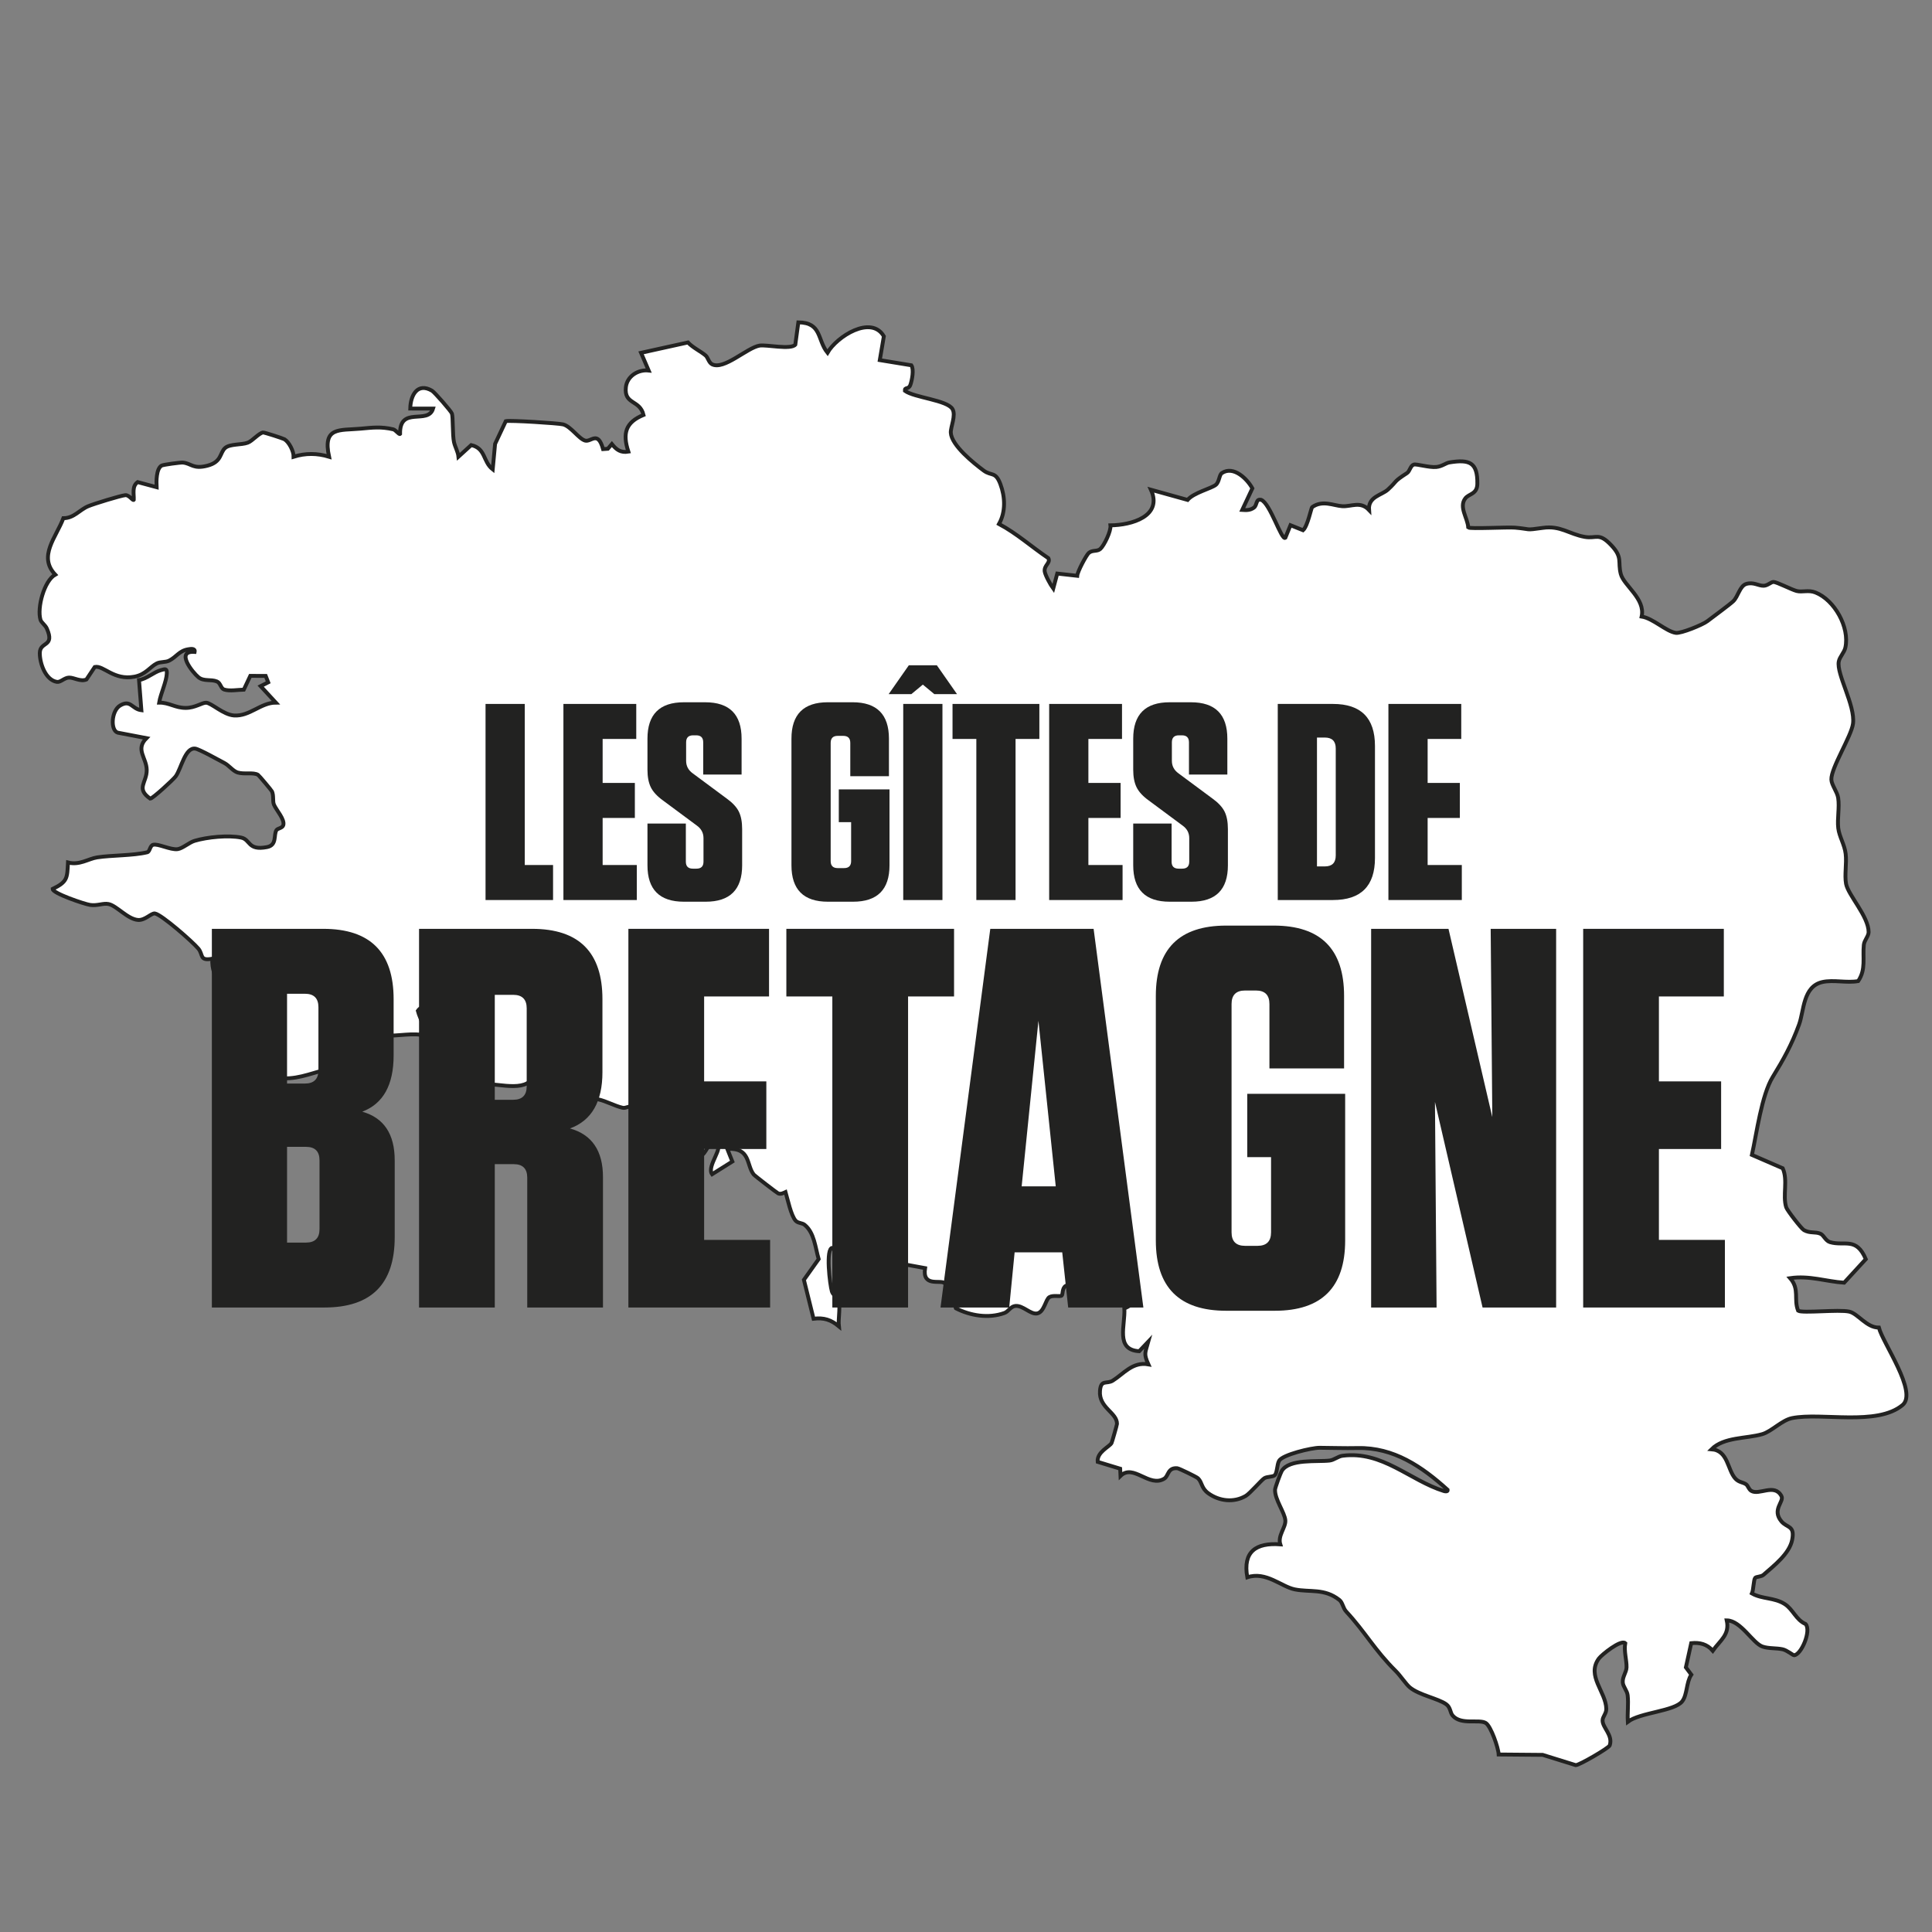<?xml version="1.0" encoding="UTF-8"?>
<svg xmlns="http://www.w3.org/2000/svg" id="Calque_1" version="1.1" viewBox="0 0 2000 2000">
  <rect x="0" y="0" width="2000" height="2000" fill="#808080" stroke="none"/>
  <defs>
    <style>
      .st0 {
        fill: #fff;
        stroke: #222221;
        stroke-miterlimit: 10;
        stroke-width: 4px;
      }

      .st1 {
        fill: #222221;
      }
    </style>
  </defs>
  <path class="st0" d="M394.5,1071.14c-1.46-.43-4.12-5.53-6.66-6.66-9.37-4.16-32.66,14.57-44.54,14.56,12.12,12.08-2.53,16.03-5.9,28.18-16.71,4.29-32.76,11.38-50.4,8.36-6.64-1.14-18.36-9.78-24-10.34-8.67-.86-29.3,15.2-37.44-1.87-5.34-18.53,16.63-23.39,17.14-35.61.18-4.27-1.89-18.24-2.99-23.01-4.67-20.31-21.42-30.82-19.87-52.32-13.67,2.6-9.26-4.11-14.48-10.39-5.9-7.09-38.19-35.41-45.02-36.42-3.77-.56-10.14,7.31-17.51,6.7-10.93-.9-22.03-14.78-30.54-16.48-5.57-1.11-11.48,2.08-19.09.92-5.86-.89-38.75-12.01-38.69-16.53,15.37-7.48,15.06-11.09,15.86-27.4,11.89,3.16,21.04-3.84,30.18-5.26,14.9-2.32,37.03-1.73,51.87-5.31,2.83-.68,2.67-6.71,6.04-7.72,4.99-1.5,18.09,5.5,25.41,4.49,5.18-.71,11.87-6.9,17.65-8.63,13.05-3.89,34.82-6.01,48.06-3.35,10.01,2.02,6.6,13.72,26.76,9.87,10.76-2.05,6.63-12.68,9.91-17.67,1.13-1.71,6.06-1.96,6.98-4.92,1.89-6.04-7.18-15.58-9.64-21.39-1.53-3.62-.03-9.06-2.04-13.7-.44-1.03-13.44-16.52-14.4-17.1-4.97-2.97-14.25-.32-21.17-2.46-4.84-1.5-8.87-7.29-13.77-9.86-5.73-3.01-25.8-14.24-30.02-14.86-10.59-1.57-14.45,20.5-20.26,28.62-2.54,3.54-24.05,23.19-26.39,23.19-15.33-10.72-3.39-16.57-3.66-29.89-.26-12.58-12.03-20.98-.26-32.76l-29.78-5.69c-7.7-2.44-6.67-22.75,2.62-28.16,10.95-6.39,11.98,3.72,21.9,4.95l-2.45-31.24c8.15-1.29,15.26-8.21,22.65-10.25,4.48-1.24,6.37-2.01,6.13,3.47-.38,8.58-6.45,21.06-7.95,30.14,10.44-.11,16.55,5.51,27.57,5.49,9.64-.01,16.85-5.5,21.03-5.38,5.51.15,17.71,12.41,28.9,13.2,16.11,1.14,27.68-13.29,43.29-13.31l-15.7-17.03,7.81-3.98-2.59-6.62-15.94-.05-6.72,14.26c-6.1.12-14.72,1.73-20.34-.1-3.59-1.17-3.64-6.77-7.48-8.35-6.23-2.57-13.53.15-19.09-4.36-6.05-4.91-24.38-27.72-3.98-26.25.79-3.97-4.08-3.15-6.65-2.73-9.4,1.52-11.99,7.81-19.77,11.77-3.79,1.93-9.03.97-12.84,2.91-6.95,3.54-11.41,11.48-23.04,13.69-21.55,4.1-31.93-11.96-41.11-10.06l-8.61,12.95c-6.15,2.63-12.98-2.13-18.08-1.96-4.87.17-8.66,5.06-12.51,4.44-11.81-1.9-17.77-19.28-17.68-29.83.11-12.43,15.85-5.82,7.29-25.36-1.63-3.72-5.69-6.1-6.59-9.12-3.69-12.35,3.76-40.23,15.25-46.72-17.99-19.03,1.05-38.65,8.44-58.42,10.95.06,16.61-8.58,25.67-12.38,5.94-2.49,33.48-10.97,38.52-11.45,3.87-.36,7.79,6.16,8.69,4.85.27-6.31-2.06-14.05,4.02-18.38l19.62,5.27c-.32-5.94-.43-19.16,5.22-22.36,1.64-.93,19.58-3.38,22.03-3.12,8.92.94,10.5,7.08,25.36,3.22,15.11-3.93,12.71-13.47,18.37-18.36,5.03-4.34,16.77-2.97,23.42-5.46,4.68-1.75,11.29-9.7,15.73-10.54,1.14-.22,20.63,6.05,22.21,7,4.82,2.9,9.6,12.38,9.49,18.12,12.39-3.86,24.33-3.74,36.71-.02-6.78-31.27,10.65-27.05,32.62-29.06,12.41-1.13,21.13-2.26,33.77.68,2.62.61,6.11,5.83,7.12,4.76-.6-29.42,29.03-9.03,34.15-26.23l-23.61-.03c.27-13.76,7.49-27.24,22.46-18.49,2.75,1.61,19.75,21.13,20.66,23.65,1.25,3.49.56,22.47,2.16,29.62,1.16,5.16,4.08,9.77,4.63,15.08l13.2-12.03c15.16,3.39,11.98,17.1,22.25,25.14l2.45-26.38,11.09-23.56c4.2-1.02,54.26,2.09,59.3,3.37,8.12,2.06,16.35,15.09,22.9,16.79,6.24,1.61,13.07-10.79,18.49,8.79l4.96-.35,4.15-4.86c4.72,5.89,9.14,9.17,17.09,7.84-6.19-18.95-2.97-30.31,15.68-38.01-3.9-16.05-20.24-10.37-18.28-28.66,1.23-11.46,12.73-18.57,23.61-17.31l-7.88-18.33,48.55-10.71c5.12,5.42,13.02,9.04,18.26,13.45,2.45,2.06,3.28,7.35,6.66,9.1,12.32,6.38,36.22-17.2,49.28-19.32,7.03-1.14,32.08,4.51,36.93-.94l3.13-23.11c24.44.23,19.42,18.05,30.19,31.45,9.59-16.71,45.18-39.44,58.34-17.03l-4.21,24.67,32.68,5.36c2.84,4.02.71,15.55-1.01,20.25-1.92,5.26-6.05,1.9-5.7,6.14,9.8,7.19,43.85,9.58,49.3,18.94,3.81,6.54-2.09,18.62-1.75,24.52.76,13.12,23.74,31.47,33.98,39.1,8.16,6.08,12.25.52,17.35,14.08,4.95,13.18,5.62,28.68-1.45,41.24,18.44,9.83,33.62,23.61,51.11,35.41,2.49,5.09-4.62,7.2-3.79,13.71.5,3.87,6.1,13.99,8.85,17.72l4.13-15.51,20.68,2.31c.33-4.46,9.37-21.32,11.9-23.59,3.78-3.4,8.76-1.2,12.1-4.28,3.88-3.57,11.16-18.43,10.41-24.36,21.66-.14,54.45-9.43,41.88-36.88l37.96,10.57c6.32-7.5,24.55-11.81,29.21-15.61,3.67-3,3.47-10.26,6.23-12.13,12.13-8.2,26.53,6.29,31.61,15.78l-10.49,22.34c4.46.31,8.24.38,12.1-2.39,3.56-2.56,1.74-9.48,7.56-8.06,9.35,3.67,20.88,42.15,24.95,39.34l5.34-13.1,13.02,5.21c4.82-4.26,8.39-23.16,9.45-23.92,10.79-7.66,22.23-1.48,31.22-.95,9.36.55,18.69-5.54,27.64,3.9-1.13-13.89,13.17-15.24,19.57-21.14,10.4-9.58,4.96-7.5,19.71-17.04,2.99-1.94,3.49-7.71,7.08-8.81,2.74-.84,15.93,3.23,23.31,2.49,6.05-.61,9.64-4.09,13.67-4.74,20.62-3.32,29.15-.08,28.78,22.25-.18,10.8-8.79,10.1-12.49,14.99-6.82,9.01,2.43,20.19,3.07,30.11,1.89,1.65,40.77-.47,48.4.18,17.6,1.5,9.35,2.98,28.94.22,18.19-2.56,27.04,6.45,43.15,9.33,12.33,2.2,14.59-5.13,27.7,8.81,12,12.75,6.4,16.79,9.73,29.65,3.1,12,25.65,25.5,21.59,44.03,11.81,1.82,25.34,15.45,35.35,16.88,5.51.79,27.9-8.42,32.67-12.1,6.33-4.89,22.44-16.6,26.7-20.56,5.2-4.83,6.77-15.95,13.59-17.99,7.49-2.25,12.5,2,17.99,1.88,4.28-.1,7.57-4.03,10.28-3.95,3.37.1,18.68,8.03,23.83,9.36,5.91,1.53,12.17-1.32,19.46,1.54,19.78,7.75,35.61,36.02,31.01,57.06-1.11,5.09-5.85,9.51-6.81,14.34-2.6,13.1,17.19,45.44,14.73,64.38-1.7,13.09-22.8,45.79-22.42,57.86.17,5.63,6.05,12.58,7.05,18.99,1.54,9.92-1.09,21.51.09,31.4,1.05,8.76,6.52,16.86,7.66,26.46,1.2,10.08-1.29,21.87.41,31.08,2.18,11.78,23.38,33.81,23.35,49.99,0,4.32-4.47,8.41-4.96,13.26-1.34,13.1,2.39,25.36-5.82,37.46-11.71,2.18-25.64-1.59-37.08,1-20.2,4.58-18.91,29.67-24.16,44.09-7.66,21.01-16.23,36.26-27.22,54.15-11.53,18.77-16.68,58.59-21.57,80.7l31.9,13.85c5.63,12.57-.29,27.88,3.59,40.38.98,3.16,15.61,22.08,18.37,23.63,6.37,3.57,11.81,1.38,17.2,3.8,3.33,1.49,5.22,7.3,9.74,8.64,15.17,4.5,27.16-5.73,37.11,17.61l-22.44,24.39c-18.68-1.24-35.86-7.62-55.89-4.71,10.04,11.53,3.46,21.59,8.27,33.71,4.46,2.82,42.1-1.51,52.88.93,9.11,2.06,17.9,16.64,30.71,16.54,4.01,16.01,40.45,66.91,24.5,80.18-26.54,22.09-83.95,7.35-114.45,13.54-10.43,2.12-21.17,13.78-30.69,16.56-16.66,4.86-39.67,2.78-52.6,15.66,17.32,1.36,16.35,21.4,24.7,30.41,3.72,4.02,7.91,3.63,11.13,5.94,1.88,1.35,2.68,5.04,5.15,6.63,8.13,5.22,24.17-8.17,31.42,5.55,3.01,5.69-10.27,13.91-.06,26.12,5.89,7.04,14.08,3.94,11.13,19.14-2.77,14.28-18.68,26.58-29.67,36.2-2.38,2.08-7.47,1.83-8.59,3.11-1.73,1.98-1.69,12.5-3.39,16.16,10.49,6.01,23.21,4.06,34.06,11.07,8.5,5.49,11.52,16.25,21.5,20.61,6.21,6.79-4.54,32.11-12.01,32.31-.97.03-7.41-5.21-11.68-6.14-6.85-1.5-14.1-.59-20.81-2.8-10.18-3.36-22.4-27.01-37.13-27.16,3.32,14.84-6.9,20.71-14.45,31.44-5.93-6.86-13.42-8.78-22.33-7.85l-5.52,25.07,5.64,7.54c-5.36,8.01-4.07,20.68-9.45,27.63-7.94,10.25-43.61,11.46-56.29,21.14-.56-9.05.82-18.37-.16-27.41-.53-4.88-4.77-8.87-5.08-13.4-.39-5.8,3.77-10.42,3.92-15.51.22-7.44-2.87-16.86-1.35-25.03-4.37-4.23-24.55,12.06-27.37,15.95-12.99,17.91,7.45,34.42,7.75,52.03.09,5.01-3.81,7.95-3.84,12.05-.05,7.53,10.95,15.12,7.38,25.82-.88,2.62-31.46,20.43-35.14,20.4l-34.24-10.64-45.57-.39c-.29-7.02-8.09-29.38-13.33-32.59-6.97-4.27-25.57,2.45-34.31-7.7-2.73-3.17-2.04-8.38-6.66-11.72-8.21-5.93-28.08-9.48-37.67-17.46-3.99-3.32-9.57-11.99-14.56-16.94-21.9-21.69-31.48-40.19-51.31-61.58-3.38-3.65-3.6-9.25-7.06-11.99-15.51-12.25-30.36-7.77-46.14-10.93-14.11-2.83-29.74-18.98-49.18-12.52-4.78-26.64,9.01-35.96,34.15-34.12-2.86-8.96,5.71-17.43,5.24-24.72-.52-8.08-10.98-21.65-10.67-31.8.07-2.22,5.64-17.27,6.92-19.41,7.65-12.88,36.75-9.28,49.57-10.81,4.81-.58,8.59-4.35,13.41-4.97,41.3-5.3,69.58,25.56,104.94,36.56,1.35.42,4.28.72,3.87-1.26-26.58-24.06-55.89-44.1-93.19-43.28-14.48.32-25.51-.23-39.39-.27-8.47-.03-38.3,7.15-41.93,13.44-2.27,3.94-1.91,12.84-4.63,15.08-2.16,1.78-7.79,1.14-10.71,3.02-3.11,2-14.79,15.69-19.1,18.23-12.26,7.23-27.44,5.56-38.81-2.66-7.47-5.41-6.16-11.12-10.71-15.54-1.51-1.47-19.63-10.24-21.36-10.39-10.03-.91-9.05,7.95-13.44,10.7-15.73,9.85-32.05-15.91-45.42-2.76l-.33-7.48-23.28-7.08c-1.03-10.24,12.39-15.65,14.38-19.55.47-.91,5.58-18.68,5.6-19.7.15-11.83-18.94-16.64-17.61-34.16.94-12.29,6.89-6.75,13.17-10.63,11.21-6.93,20.51-19.83,36.93-16.89-5.18-11.41-3.12-12.23-.01-23.59l-9.48,10c-25.1-1.45-14.24-27.04-15.38-44.21,5.76-2.84,7.73-3.1,6.52-10.4-6.17,2.16-14.41-5.02-18.62-4.12-5.08,1.1-8.96,9.42-13.72,8.94-1.25-.13-22.95-6.91-23.99-7.62-5.3-3.65-2.22-14.41-10.63-10.33-4.12,2-3.13,9.08-4.33,10.08-1.85,1.55-8.68-.72-12.8,1.65-3.93,2.26-5.23,14.96-12.28,16.81-7.06,1.77-14.95-8.54-23.04-7.65-4.93.54-7.03,5.75-11.28,7.28-16.42,5.91-35.22,2.83-50.31-4.92-1.21-1.79,3.23-7.32,2.2-11.06-.27-1-13.29-14.47-14.1-15.11-4.43-3.43-22.96,4.42-19.9-15.37l-31.05-5.7-.39-12.77c-7.2,0-2.54,16.25-9.13,13.1-4.74-2.26-5.77-11.99-6.86-12.83-3.66-2.82-42.3,9.08-48.33-2.84-7.49-.03-2.76,38.57-.69,45.26,1.25,4.06,6.13,5.58,7.23,11.15,1.45,7.34-.87,17.14,0,24.89-8.2-6.77-15.38-9.2-26.23-7.88l-9.98-40.25,15.27-21.48c-3.48-11.87-4.48-27.38-14.5-35.46-2.7-2.18-6.88-1.55-9.35-4.32-4.81-5.4-8.25-22.21-10.45-29.63-2.37,1.1-4.95,2.57-7.66,1.36-1.46-.65-24.31-18.29-25.29-19.55-7.81-9.95-2.98-27.8-27.32-26.46l5.22,13.06-20.97,13.17c-6.09-8.45,13.44-28.94,3.88-31.47-9.05-2.4-9.35,10.51-16.21,12.61-4.16,1.27-32,1.39-35.85.06-2.19-.75-16.77-19.81-18.66-23.34-4.22-7.89-6.38-22.68-14.62-27.43-3.55-2.05-7.66,1.58-11.17.76-8.47-1.96-16.22-6.66-25.41-8.76-14.76-3.38-42.15-3.42-54.02-14.22-11.64-10.59,1.62-15.73-1.29-18.42-6.64-6.13-11.23,9.45-13.09,11.83-11.23,14.36-41.31,1.96-57.89,5.48l-40.96-77.91c-6.27-2.48-14.74-5.02-19.33,1.64,2.63,9.99,7.96,13.89,2.62,24.83-10.79-1.97-31.55,2.72-40.7,0Z"></path>
  <g>
    <g>
      <path class="st1" d="M375,1150.81c22.4,6.35,33.6,23.15,33.6,50.4v79.52c0,48.54-24.27,72.8-72.8,72.8h-116.48v-392h115.36c48.53,0,72.8,24.27,72.8,72.8v58.24c0,30.62-10.83,50.03-32.48,58.24ZM329.64,1042.73c0-9.33-4.67-14-14-14h-18.48v92.96h18.48c9.33,0,14-4.66,14-14v-64.96ZM297.16,1187.21v99.12h19.6c9.33,0,14-4.66,14-14v-71.12c0-9.33-4.67-14-14-14h-19.6Z"></path>
      <path class="st1" d="M590.04,1168.17c22.77,6.35,34.16,23.15,34.16,50.4v134.96h-78.4v-134.4c0-9.33-4.67-14-14-14h-19.6v148.4h-78.4v-392h117.04c48.53,0,72.8,24.27,72.8,72.8v75.6c0,30.62-11.2,50.03-33.6,58.24ZM545.24,1043.85c0-9.33-4.67-14-14-14h-19.04v108.64h19.04c9.33,0,14-4.66,14-14v-80.64Z"></path>
      <path class="st1" d="M650.51,961.53h145.6v70h-67.2v87.92h64.4v70h-64.4v94.08h68.32v70h-146.72v-392Z"></path>
      <path class="st1" d="M940.03,1353.53h-78.4v-322h-47.6v-70h173.6v70h-47.6v322Z"></path>
      <path class="st1" d="M1132.1,961.53l51.52,392h-77.84l-6.16-57.12h-49.28l-5.6,57.12h-71.12l51.52-392h106.96ZM1074.98,1056.73l-17.36,171.36h35.28l-17.92-171.36Z"></path>
      <path class="st1" d="M1315.79,1197.85h-24.64v-65.52h101.36v151.76c0,48.54-24.27,72.8-72.8,72.8h-50.4c-48.54,0-72.8-24.26-72.8-72.8v-253.12c0-48.53,24.26-72.8,72.8-72.8h49.28c48.53,0,72.8,24.27,72.8,72.8v75.04h-77.28v-66.64c0-9.33-4.67-14-14-14h-11.2c-9.34,0-14,4.67-14,14v236.32c0,9.34,4.66,14,14,14h12.88c9.33,0,14-4.66,14-14v-77.84Z"></path>
      <path class="st1" d="M1544.83,1156.41l-1.68-194.88h67.76v392h-76.16l-49.28-212.8,1.68,212.8h-67.76v-392h80.08l45.36,194.88Z"></path>
      <path class="st1" d="M1638.9,961.53h145.6v70h-67.2v87.92h64.4v70h-64.4v94.08h68.32v70h-146.72v-392Z"></path>
    </g>
    <g>
      <path class="st1" d="M502.63,728.71h40.6v166.75h29.29v36.25h-69.89v-203Z"></path>
      <path class="st1" d="M583.25,728.71h75.4v36.25h-34.8v45.53h33.35v36.25h-33.35v48.72h35.38v36.25h-75.98v-203Z"></path>
      <path class="st1" d="M752.03,826.44c6.19,4.45,10.44,8.99,12.76,13.63,2.32,4.64,3.48,10.73,3.48,18.27v37.41c0,25.13-12.57,37.7-37.7,37.7h-22.62c-25.13,0-37.7-12.57-37.7-37.7v-43.21h39.73v39.44c0,4.83,2.42,7.25,7.25,7.25h3.77c4.83,0,7.25-2.42,7.25-7.25v-24.36c0-5.41-2.32-9.76-6.96-13.05l-34.8-25.81c-6.19-4.44-10.44-9.04-12.76-13.77-2.32-4.73-3.48-10.78-3.48-18.12v-32.19c0-25.13,12.57-37.7,37.7-37.7h22.04c25.13,0,37.7,12.57,37.7,37.7v37.12h-39.73v-33.35c0-4.83-2.42-7.25-7.25-7.25h-3.19c-4.83,0-7.25,2.42-7.25,7.25v19.14c0,5.41,2.32,9.76,6.96,13.05l34.8,25.81Z"></path>
      <path class="st1" d="M881.08,851.09h-12.76v-33.93h52.49v78.59c0,25.13-12.57,37.7-37.7,37.7h-26.1c-25.13,0-37.7-12.57-37.7-37.7v-131.08c0-25.13,12.57-37.7,37.7-37.7h25.52c25.13,0,37.7,12.57,37.7,37.7v38.86h-40.02v-34.51c0-4.83-2.42-7.25-7.25-7.25h-5.8c-4.83,0-7.25,2.42-7.25,7.25v122.38c0,4.83,2.42,7.25,7.25,7.25h6.67c4.83,0,7.25-2.42,7.25-7.25v-40.31Z"></path>
      <path class="st1" d="M969.82,688.69l20.88,29.87h-23.49l-11.89-9.86-11.89,9.86h-23.49l20.88-29.87h29ZM975.62,728.71v203h-40.6v-203h40.6Z"></path>
      <path class="st1" d="M1051.3,931.71h-40.6v-166.75h-24.65v-36.25h89.9v36.25h-24.65v166.75Z"></path>
      <path class="st1" d="M1086.1,728.71h75.4v36.25h-34.8v45.53h33.35v36.25h-33.35v48.72h35.38v36.25h-75.98v-203Z"></path>
      <path class="st1" d="M1254.88,826.44c6.18,4.45,10.44,8.99,12.76,13.63,2.32,4.64,3.48,10.73,3.48,18.27v37.41c0,25.13-12.57,37.7-37.7,37.7h-22.62c-25.13,0-37.7-12.57-37.7-37.7v-43.21h39.73v39.44c0,4.83,2.42,7.25,7.25,7.25h3.77c4.83,0,7.25-2.42,7.25-7.25v-24.36c0-5.41-2.32-9.76-6.96-13.05l-34.8-25.81c-6.19-4.44-10.44-9.04-12.76-13.77-2.32-4.73-3.48-10.78-3.48-18.12v-32.19c0-25.13,12.57-37.7,37.7-37.7h22.04c25.13,0,37.7,12.57,37.7,37.7v37.12h-39.73v-33.35c0-4.83-2.42-7.25-7.25-7.25h-3.19c-4.83,0-7.25,2.42-7.25,7.25v19.14c0,5.41,2.32,9.76,6.96,13.05l34.8,25.81Z"></path>
      <path class="st1" d="M1322.73,931.71v-203h57.13c29,0,43.5,14.5,43.5,43.5v116c0,29-14.5,43.5-43.5,43.5h-57.13ZM1363.33,763.51v133.4h8.12c7.54,0,11.31-3.77,11.31-11.31v-110.78c0-7.54-3.77-11.31-11.31-11.31h-8.12Z"></path>
      <path class="st1" d="M1437.28,728.71h75.4v36.25h-34.8v45.53h33.35v36.25h-33.35v48.72h35.38v36.25h-75.98v-203Z"></path>
    </g>
  </g>
</svg>
